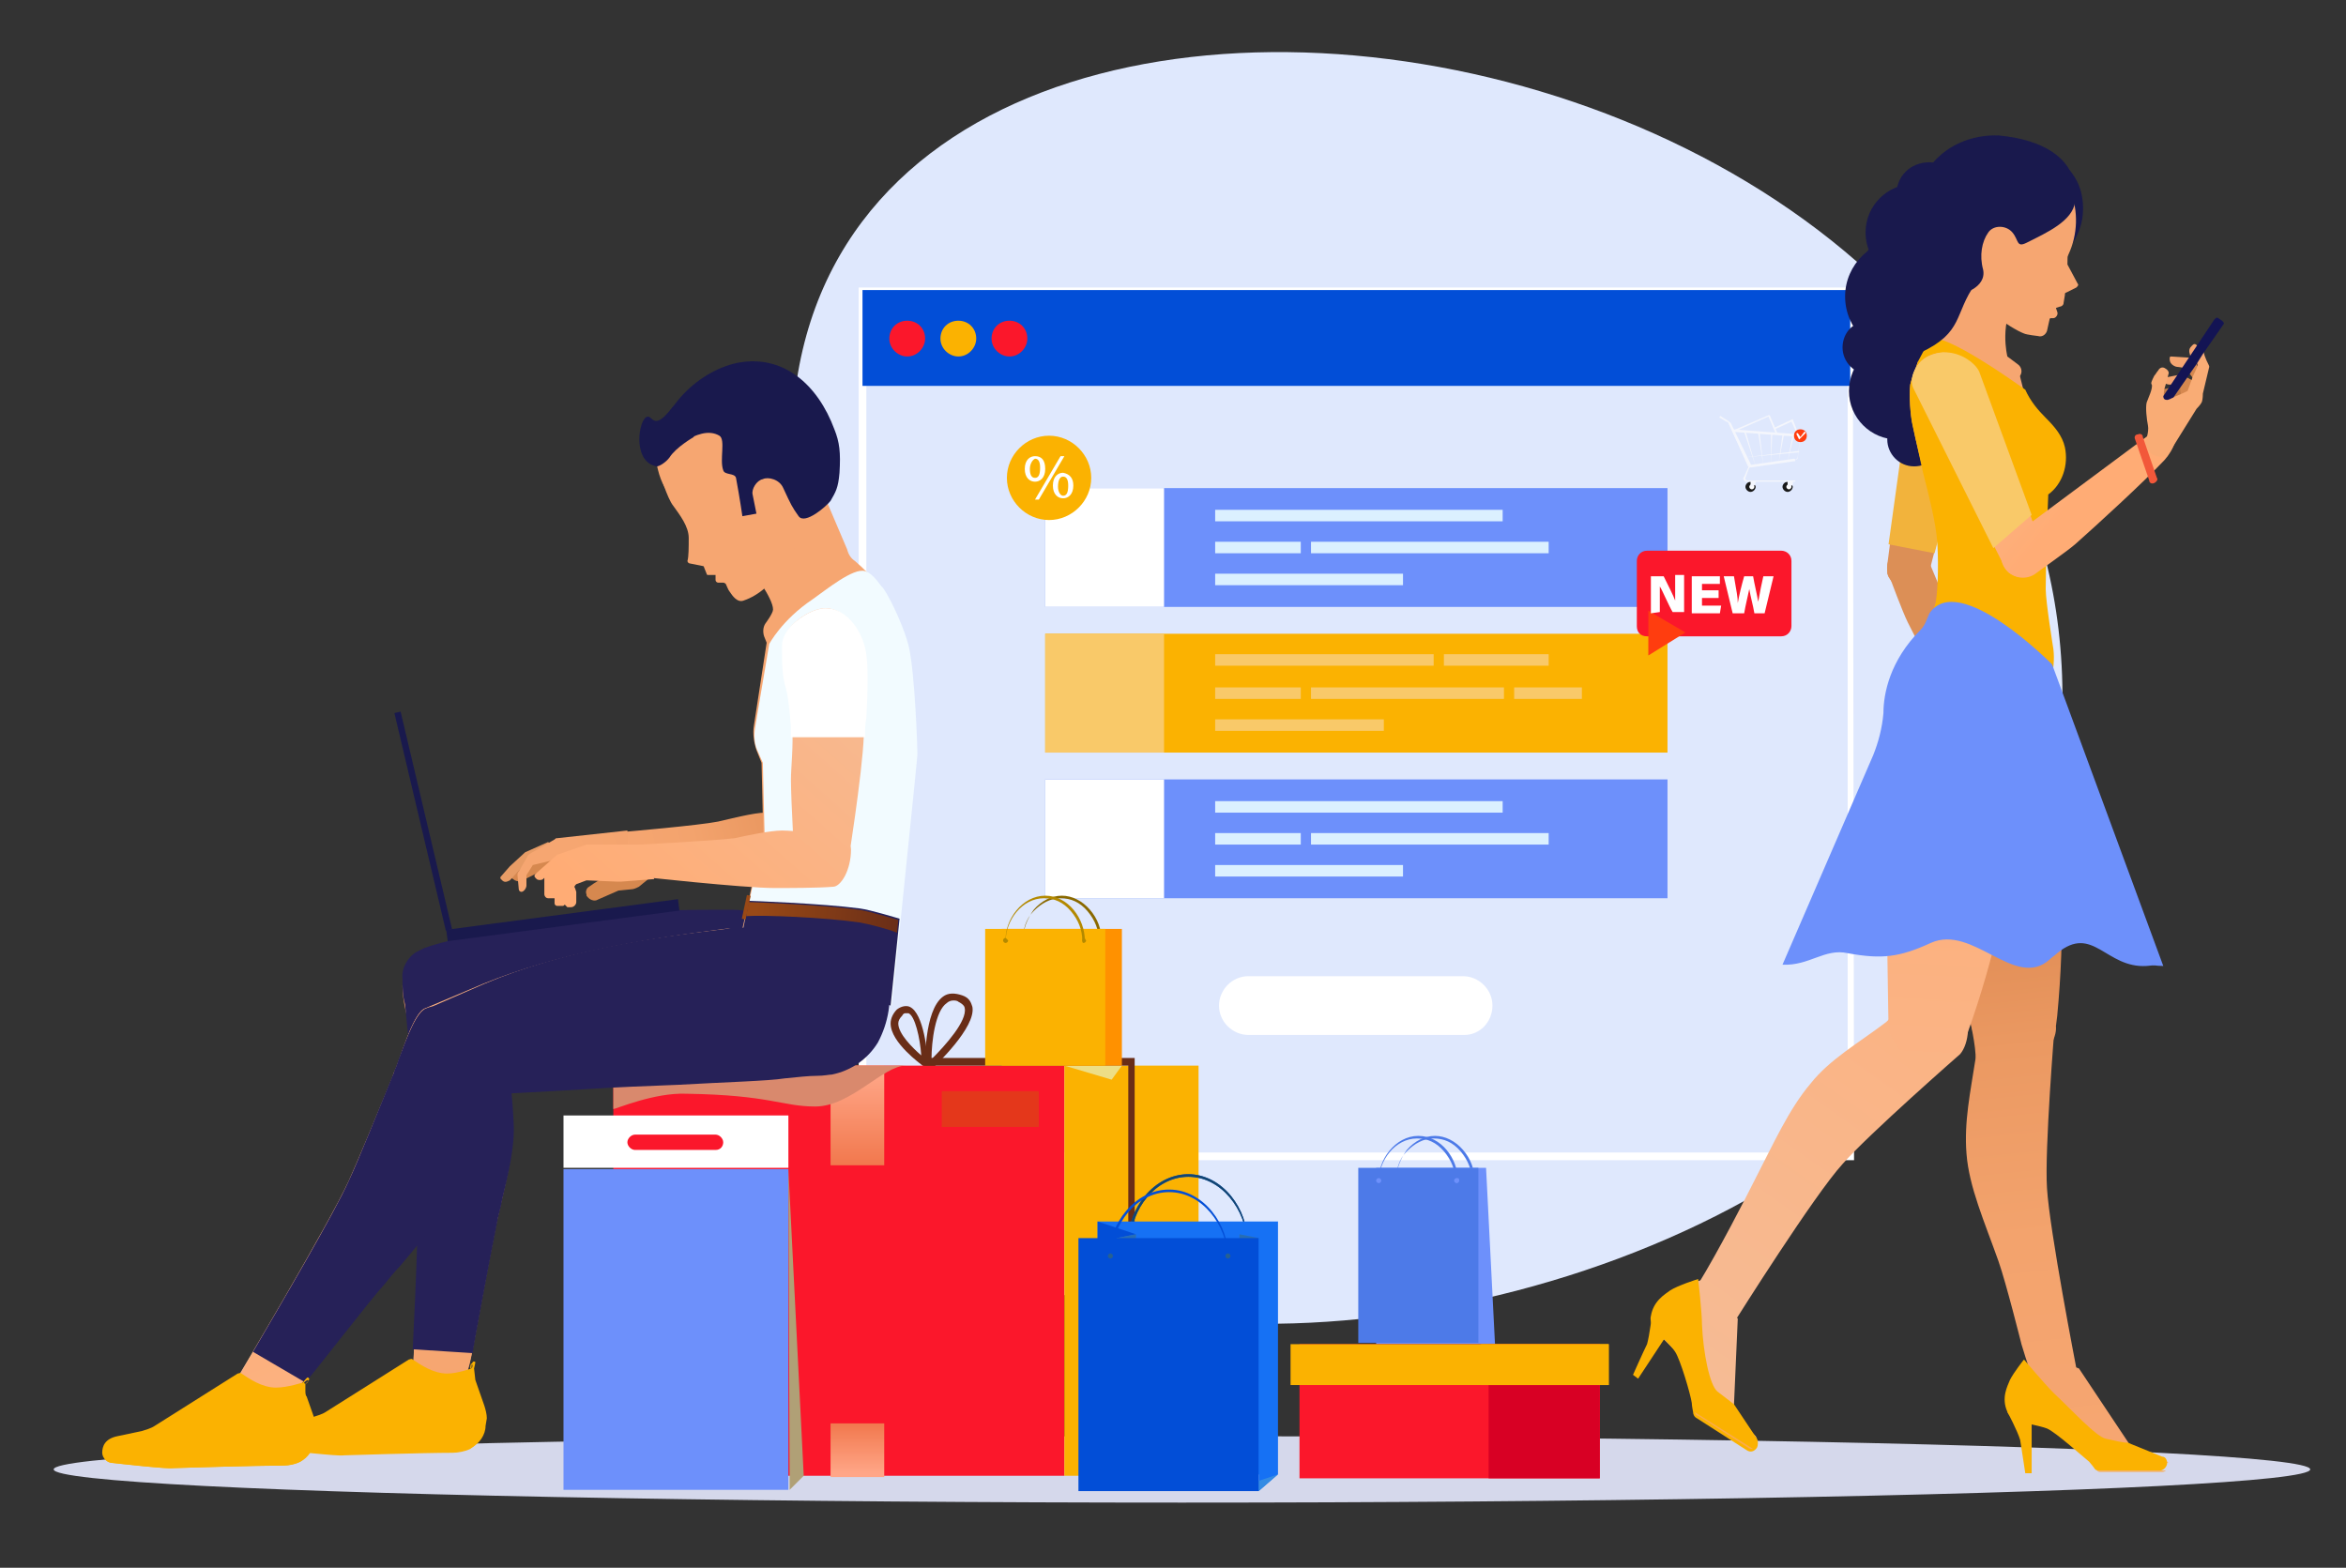 <?xml version="1.0" encoding="utf-8"?>
<!-- Generator: Adobe Illustrator 26.0.1, SVG Export Plug-In . SVG Version: 6.00 Build 0)  -->
<svg version="1.1" id="Layer_1" xmlns="http://www.w3.org/2000/svg" xmlns:xlink="http://www.w3.org/1999/xlink" x="0px" y="0px"
	 viewBox="0 0 183.6 122.7" style="enable-background:new 0 0 183.6 122.7;" xml:space="preserve">
<rect x="0" y="0" width="183.6" height="122.7" fill="#333333" stroke="none"/>
<style type="text/css">
	.st0{fill:#DFE8FD;}
	.st1{fill:#FFFFFF;}
	.st2{fill:#D5D8EB;}
	.st3{fill:#024ED7;}
	.st4{fill:#692D17;}
	.st5{fill:#FB172B;}
	.st6{fill:#FBB201;}
	.st7{fill:url(#SVGID_1_);}
	.st8{fill:#D9896D;}
	.st9{fill:url(#SVGID_00000115491438762605038060000012150334257153194649_);}
	.st10{fill:url(#SVGID_00000013168137406335948500000000703385809930410916_);}
	.st11{fill:#D6884F;}
	.st12{fill:#E79C66;}
	.st13{fill:url(#SVGID_00000127736720640723138030000005748176403371293593_);}
	.st14{fill:url(#SVGID_00000052084585015570230440000003826270152491869335_);}
	.st15{fill:url(#SVGID_00000178904354123817465450000011567103845714055589_);}
	.st16{fill:url(#SVGID_00000077285473001707642200000008228697511827452298_);}
	.st17{fill:#262158;}
	.st18{fill:url(#SVGID_00000178179345345394636500000005020031106239140524_);}
	.st19{fill:url(#SVGID_00000005242957418766644380000000064111809847396739_);}
	.st20{fill:url(#SVGID_00000121239688105487716800000004452883748405030810_);}
	.st21{fill:url(#SVGID_00000041296624219337908790000010971605841871762825_);}
	.st22{fill:#F6A671;}
	.st23{fill:#F2FBFF;}
	.st24{fill:url(#SVGID_00000168832077938895083260000014919293817283762598_);}
	.st25{fill:url(#SVGID_00000088845889743952049610000003892125987372908160_);}
	.st26{fill:url(#SVGID_00000147925052616021502010000017379719035333512847_);}
	.st27{fill:url(#SVGID_00000116929728434868493800000004891595893347621531_);}
	.st28{fill:#19194D;}
	.st29{fill:url(#SVGID_00000175310848774220274110000000165127179302315927_);}
	.st30{fill:#994916;}
	.st31{fill:#6D90FB;}
	.st32{fill:#B0A076;}
	.st33{fill:#134670;}
	.st34{fill:#4A1926;}
	.st35{fill:#1671F4;}
	.st36{fill:#286DB3;}
	.st37{fill:#348BE3;}
	.st38{fill:#FF5C88;}
	.st39{fill:#266091;}
	.st40{fill:#4D7AE8;}
	.st41{fill:#EDDE85;}
	.st42{fill:#D80024;}
	.st43{fill:#E4371B;}
	.st44{fill:#DC8F56;}
	.st45{fill:#F2B33C;}
	.st46{fill:url(#SVGID_00000137847216787227598470000001515230600704265353_);}
	.st47{fill:url(#SVGID_00000006697502043865710200000003242804885320350392_);}
	.st48{fill:url(#SVGID_00000124150880498137669950000008590326523391259270_);}
	.st49{fill:url(#SVGID_00000125573453062687604270000004196092703734215579_);}
	.st50{fill:url(#SVGID_00000006706937967938455950000007497058728791821725_);}
	.st51{fill:url(#SVGID_00000093144083053794657930000000473761426348948133_);}
	.st52{fill:url(#SVGID_00000076593832427349469990000002722218895852191623_);}
	.st53{fill:url(#SVGID_00000108273824737911703030000006547866566018684055_);}
	.st54{fill:#FAAB4E;}
	.st55{fill:#F9C969;}
	.st56{fill:#C27B47;}
	.st57{fill:#F9AC75;}
	.st58{fill:#131454;}
	.st59{fill:#F2583A;}
	.st60{fill:#DBF0FF;}
	.st61{fill:#FF3D0F;}
	.st62{fill:#1A1A1A;}
	.st63{fill:#F4F6FC;}
	.st64{fill:#8A6900;}
	.st65{fill:#FF9100;}
	.st66{fill:#B38900;}
</style>
<path class="st0" d="M160.1,65.9c-6,26.7-43.2,40.6-69,37.2c-33.2-4.5-21.8-33.3-27.6-56.6C46.6-20.9,175.7-3.2,160.1,65.9z"/>
<g>
	<path class="st1" d="M145.1,90.8H67.2V22.5H145L145.1,90.8L145.1,90.8z M67.8,90.2h76.8V23H67.8V90.2z"/>
</g>
<ellipse class="st2" cx="92.5" cy="115" rx="88.3" ry="2.6"/>
<rect x="67.5" y="22.7" class="st3" width="77.3" height="7.5"/>
<g>
	<path class="st4" d="M72.7,83.7l-0.5-0.3c-0.1-0.1-2.5-1.8-2.5-3.3c0-0.4,0.2-0.8,0.5-1.1c0.4-0.3,0.8-0.3,1-0.2
		c1.1,0.5,1.4,3.7,1.4,4.4L72.7,83.7z M70.9,79.3c-0.1,0-0.2,0-0.3,0.2c-0.2,0.2-0.3,0.4-0.3,0.6c0,0.8,1.1,1.9,1.8,2.5
		c-0.1-1.4-0.5-3.1-1-3.3C71,79.3,71,79.3,70.9,79.3z"/>
</g>
<g>
	<path class="st4" d="M72.4,84.1v-0.6c0-0.2-0.1-4.4,1.4-5.5c0.4-0.3,0.9-0.3,1.5-0.1c0.6,0.2,0.7,0.6,0.8,0.9
		c0.3,1.6-2.9,4.6-3.2,4.9L72.4,84.1z M74.6,78.3c-0.2,0-0.4,0.1-0.5,0.2c-0.9,0.6-1.2,3-1.2,4.4c1.1-1.1,2.8-3,2.6-4
		c0-0.1-0.1-0.3-0.5-0.5C74.9,78.3,74.7,78.3,74.6,78.3z"/>
</g>
<rect x="48" y="83.4" class="st5" width="35.3" height="32.1"/>
<rect x="83.3" y="83.4" class="st6" width="10.5" height="32.1"/>
<linearGradient id="SVGID_1_" gradientUnits="userSpaceOnUse" x1="67.145" y1="513.054" x2="67.145" y2="520.882" gradientTransform="matrix(1 0 0 1 0 -429.386)">
	<stop  offset="3.320000e-02" style="stop-color:#FFA687"/>
	<stop  offset="1" style="stop-color:#F1764B"/>
</linearGradient>
<rect x="65" y="83.4" class="st7" width="4.2" height="7.8"/>
<g>
	<path class="st8" d="M48,86.8c0.2,0,3.2-1.3,5.7-1.2c6.6,0.1,7.5,1,10.1,1c2.8,0,5.3-3.2,7.1-3.2s-22.9,0-22.9,0L48,86.8L48,86.8z"
		/>
</g>
<linearGradient id="SVGID_00000001646601714406658120000009741811348847924894_" gradientUnits="userSpaceOnUse" x1="1367.532" y1="-1241.33" x2="1367.532" y2="-1237.13" gradientTransform="matrix(-1 0 0 -1 1434.677 -1125.881)">
	<stop  offset="3.320000e-02" style="stop-color:#FFA687"/>
	<stop  offset="1" style="stop-color:#F1764B"/>
</linearGradient>
<polygon style="fill:url(#SVGID_00000001646601714406658120000009741811348847924894_);" points="69.2,111.4 65,111.4 65,115.6 
	69.2,115.6 "/>
<g>
	<path class="st4" d="M88.6,115.8c-0.1,0-0.3-0.1-0.3-0.3V83.4H72.4c-0.1,0-0.3-0.1-0.3-0.3c0-0.1,0.1-0.3,0.3-0.3h16.4v32.7
		C88.8,115.7,88.7,115.8,88.6,115.8z"/>
</g>
<g>
	<g>
		
			<linearGradient id="SVGID_00000135665783305258014840000008040452563000344986_" gradientUnits="userSpaceOnUse" x1="2169.855" y1="-1040.095" x2="2155.577" y2="-1057.734" gradientTransform="matrix(0.413 -0.911 0.911 0.413 121.957 2468.233)">
			<stop  offset="5.100000e-03" style="stop-color:#C26B2F"/>
			<stop  offset="5.700000e-02" style="stop-color:#C87136"/>
			<stop  offset="0.277" style="stop-color:#DC8850"/>
			<stop  offset="0.503" style="stop-color:#EB9962"/>
			<stop  offset="0.739" style="stop-color:#F3A36D"/>
			<stop  offset="1" style="stop-color:#F6A671"/>
		</linearGradient>
		<path style="fill:url(#SVGID_00000135665783305258014840000008040452563000344986_);" d="M64.2,67.8c-1.1,0.1-3.6,0.2-4.6,0.3
			C57.2,68.2,49,67.6,49,67.6c-0.5,0-0.9-0.7-1-1.2c0-0.5,0.4-1.3,0.9-1.3c0,0,5.8-0.5,7.3-0.8c0.9-0.2,2.8-0.7,3.7-0.7
			c0.9,0,3.7,0.1,3.7,0.1c0.7-0.1,1.7,0.5,1.7,1.2C65.5,66.4,64.7,67.8,64.2,67.8z"/>
	</g>
	<g>
		<g>
			<path class="st11" d="M44.4,67.1l-1.7,0.7l-0.3,0.3l-0.1,0.1l-1.4,0.7c-0.2,0.1-0.4,0.1-0.6,0L40,68.7l1.7-1.6l2.5-0.4L44.4,67.1
				z"/>
		</g>
		<path class="st12" d="M42.9,65.9l-1.8,0.8l-1.2,1.1l-0.7,0.8c-0.1,0.1,0,0.2,0,0.2l0.1,0.1c0.2,0.2,0.4,0.1,0.6,0l1.6-1.7l1.6-1.1
			L42.9,65.9z"/>
		
			<linearGradient id="SVGID_00000072962105793069395410000012942774122874787734_" gradientUnits="userSpaceOnUse" x1="17.582" y1="267.945" x2="-9.077" y2="274.879" gradientTransform="matrix(0.988 -0.156 0.156 0.988 10.968 -205.716)">
			<stop  offset="5.100000e-03" style="stop-color:#C26B2F"/>
			<stop  offset="5.700000e-02" style="stop-color:#C87136"/>
			<stop  offset="0.277" style="stop-color:#DC8850"/>
			<stop  offset="0.503" style="stop-color:#EB9962"/>
			<stop  offset="0.739" style="stop-color:#F3A36D"/>
			<stop  offset="1" style="stop-color:#F6A671"/>
		</linearGradient>
		<path style="fill:url(#SVGID_00000072962105793069395410000012942774122874787734_);" d="M49.1,65l-5.5,0.6c-0.1,0-0.1,0-0.2,0.1
			l-1.9,1.1c-0.1,0.1-0.2,0.1-0.2,0.2l-0.7,1.2c-0.1,0.1-0.1,0.2-0.1,0.3l0.1,1.1c0,0.1,0.1,0.2,0.2,0.2l0,0c0.2,0,0.4-0.3,0.4-0.5
			v-0.8l0.5-0.8l2.1-0.5l0.4,0.2c0.2,0.1,0.4,0.1,0.6,0l0.4-0.1l-0.3,0.2c-0.1,0.1-0.2,0.1-0.3,0.1L44,67.7c-0.1,0-0.2,0.1-0.3,0.2
			s-0.1,0.3-0.1,0.5c0.1,0.3,0.3,0.5,0.5,0.5s0.8-0.2,1-0.3c0.1,0,0.1,0,0.2,0l0.6,0.1c0.2,0,0.4,0,0.5-0.1l1.2-0.7
			c0.1-0.1,0.2-0.1,0.3-0.1l1.3-0.3L49.1,65z"/>
	</g>
	<g>
		
			<linearGradient id="SVGID_00000011715363502187458840000015618415572931295364_" gradientUnits="userSpaceOnUse" x1="58.068" y1="496.973" x2="29.617" y2="534.654" gradientTransform="matrix(1 0 0 1 0 -429.386)">
			<stop  offset="5.100000e-03" style="stop-color:#C26B2F"/>
			<stop  offset="5.700000e-02" style="stop-color:#C87136"/>
			<stop  offset="0.277" style="stop-color:#DC8850"/>
			<stop  offset="0.503" style="stop-color:#EB9962"/>
			<stop  offset="0.739" style="stop-color:#F3A36D"/>
			<stop  offset="1" style="stop-color:#F6A671"/>
		</linearGradient>
		<path style="fill:url(#SVGID_00000011715363502187458840000015618415572931295364_);" d="M60.3,83.3c-2.1,0-11.3-0.8-14.8-1
			c-3.8-0.2-9.3-0.7-9.3-0.7c-1.2-0.2-3.9-0.2-4.2-1.4c-0.3-1.4-1.4-4.7,1.1-5.8c1.3-0.5,4.7-1.2,4.7-1.2c6.2-1.7,12.9-1.8,19.3-1.8
			c2.2,0,4.8,1.1,6.5,1.2c3.1,0.2,5.2,0.9,5.5,4s-1.4,6.5-5.2,6.9C63.6,83.5,62.2,83.3,60.3,83.3z"/>
	</g>
	<g>
		
			<linearGradient id="SVGID_00000082340269529935314140000001157462639689541034_" gradientUnits="userSpaceOnUse" x1="54.496" y1="494.276" x2="26.045" y2="531.957" gradientTransform="matrix(1 0 0 1 0 -429.386)">
			<stop  offset="5.100000e-03" style="stop-color:#C26B2F"/>
			<stop  offset="5.700000e-02" style="stop-color:#C87136"/>
			<stop  offset="0.277" style="stop-color:#DC8850"/>
			<stop  offset="0.503" style="stop-color:#EB9962"/>
			<stop  offset="0.739" style="stop-color:#F3A36D"/>
			<stop  offset="1" style="stop-color:#F6A671"/>
		</linearGradient>
		<path style="fill:url(#SVGID_00000082340269529935314140000001157462639689541034_);" d="M34.1,108c-0.5-0.4-1.8,0.5-1.8-0.1
			c0,0,0.7-14.1,0.5-17.7c-0.2-3.4-1.2-13.4-1.2-13.4c-0.1-1.2,0.8-2.3,2.1-2.4c1.2-0.1,3.9-0.8,3.9,0.4c0,0,0.7,2.6,0.9,3.4
			c0.9,3.5,1.5,6.6,1.6,10c0.1,2.3-0.7,5-1.3,7.8c-0.4,1.9-1.9,10.1-1.9,10.1c-0.3,1.5-0.8,3.1-2,3.1
			C34.4,109.3,34.5,108.3,34.1,108z"/>
	</g>
	
		<linearGradient id="SVGID_00000049210646237497933200000011858552777094061445_" gradientUnits="userSpaceOnUse" x1="76.366" y1="472.803" x2="29.858" y2="534.399" gradientTransform="matrix(1 0 0 1 0 -429.386)">
		<stop  offset="5.100000e-03" style="stop-color:#C26B2F"/>
		<stop  offset="5.700000e-02" style="stop-color:#C87136"/>
		<stop  offset="0.277" style="stop-color:#DC8850"/>
		<stop  offset="0.503" style="stop-color:#EB9962"/>
		<stop  offset="0.739" style="stop-color:#F3A36D"/>
		<stop  offset="1" style="stop-color:#F6A671"/>
	</linearGradient>
	<path style="fill:url(#SVGID_00000049210646237497933200000011858552777094061445_);" d="M69.3,76.5c-0.3-3.1-2.4-3.8-5.5-4
		c-1.7-0.1-4.3-1.2-6.5-1.2c-6.4,0-13.1,0.2-19.3,1.8c0,0-3.5,0.7-4.7,1.2c-0.2,0.1-0.4,0.2-0.6,0.3c-0.7,0.4-1.1,1.2-1.1,2
		c0,0,0,0.1,0,0.2c0,0.7,0.1,1.3,0.2,1.9c0.3,3.1,0.9,8.9,1,11.3c0.2,3.6-0.5,17.7-0.5,17.7c0,0.7,1.3-0.2,1.8,0.1
		c0.4,0.3,0.3,1.3,0.8,1.3c1.2-0.1,1.7-1.6,2-3.1c0,0,1.5-8.2,1.9-10.1c0.6-2.8,1.4-5.5,1.3-7.8c-0.1-2.2-0.4-4.3-0.8-6.4
		c1.9,0.1,4.2,0.3,6.1,0.4c3.5,0.2,12.6,1,14.8,1c1.9,0,3.3,0.2,3.8,0.1C67.9,83.1,69.6,79.6,69.3,76.5z"/>
	<path class="st17" d="M69.4,76.5c-0.3-3.1-2.4-3.9-5.6-4.1c-0.7,0-1.6-0.3-2.6-0.5c-1.3-0.3-2.7-0.7-3.9-0.7c-0.3,0-0.6,0-0.8,0
		C50.4,71.2,44,71.4,38,73c-0.1,0-3.5,0.7-4.8,1.2c-0.2,0.1-0.4,0.2-0.6,0.3c-0.7,0.4-1.2,1.3-1.1,2.1v0.1c0,0.6,0,1.2,0.2,1.9
		c0.3,3.2,0.9,8.9,1,11.3c0.2,2.8-0.2,11.7-0.4,15.7l4.7,0.3c0,0,0,0,0-0.1s1.5-8.2,1.9-10.1c0.1-0.6,0.3-1.2,0.4-1.8
		c0.5-2.1,1-4.2,0.9-6c-0.1-2.1-0.3-4.1-0.8-6.3c1.7,0.1,4.1,0.3,6,0.4c1.5,0.1,3.9,0.3,6.4,0.5c3.5,0.3,7.1,0.6,8.3,0.6
		c1,0,1.9,0.1,2.6,0.1c0.4,0,0.8,0,1,0c0.1,0,0.2,0,0.2,0c1.6-0.1,2.9-0.8,3.9-2C69,80.2,69.5,78.4,69.4,76.5z"/>
	<g>
		
			<linearGradient id="SVGID_00000021826944175590628710000016691240232312856450_" gradientUnits="userSpaceOnUse" x1="2737.425" y1="1274.714" x2="2758.971" y2="1335.091" gradientTransform="matrix(-0.911 -0.412 -0.412 0.911 3078.752 27.25)">
			<stop  offset="0" style="stop-color:#FFAC75"/>
			<stop  offset="1" style="stop-color:#F6BB94"/>
		</linearGradient>
		<path style="fill:url(#SVGID_00000021826944175590628710000016691240232312856450_);" d="M20.1,108.8c-0.3-0.6-1.8-0.3-1.5-1
			c0,0,7.2-12.1,8.7-15.4c1.4-3.1,5.2-12.5,5.2-12.5c0.5-1.1,1.8-1.6,2.9-1.1c1.1,0.5,3.8,1.1,3.3,2.2c0,0-0.6,2.6-0.8,3.4
			c-0.8,3.5-1.8,6.6-3.2,9.6c-1,2.1-2.9,4.1-4.8,6.3c-1.2,1.5-6.4,8.1-6.4,8.1c-1,1.2-2.1,2.3-3.2,1.8
			C19.8,110.1,20.4,109.2,20.1,108.8z"/>
	</g>
	
		<linearGradient id="SVGID_00000095326228513121616180000005829497696928884124_" gradientUnits="userSpaceOnUse" x1="61.462" y1="499.535" x2="33.011" y2="537.216" gradientTransform="matrix(1 0 0 1 0 -429.386)">
		<stop  offset="5.100000e-03" style="stop-color:#C26B2F"/>
		<stop  offset="5.700000e-02" style="stop-color:#C87136"/>
		<stop  offset="0.277" style="stop-color:#DC8850"/>
		<stop  offset="0.503" style="stop-color:#EB9962"/>
		<stop  offset="0.739" style="stop-color:#F3A36D"/>
		<stop  offset="1" style="stop-color:#F6A671"/>
	</linearGradient>
	<path style="fill:url(#SVGID_00000095326228513121616180000005829497696928884124_);" d="M32.3,106.6l-6.7,4.6
		c-0.3,0.2-0.6,0.3-1,0.4l-1.4,0.2l0,0h-1c-0.4,0-0.7,0.3-0.7,0.8l0,0c0,0.4,0.3,0.7,0.8,0.7h2l1.7,0.4c0.3,0.1,0.6,0.1,0.9,0
		l3.9-0.6c0.7-0.1,1.4-0.1,2,0l2.4,0.5c0.5,0.1,1,0,1.4-0.2l0,0c0.6-0.3,1-0.9,1.2-1.6l0.1-0.6c0.1-0.4,0-0.7-0.1-1.1l-1-2.7
		L32.3,106.6z"/>
	<g>
		<g>
			<g>
				<path class="st6" d="M37.9,110l-0.7-2l-0.1-0.9c0,0,0.1-0.4,0.1-0.5c0,0-0.1-0.1-0.2,0c-0.1,0.1-0.1,0.4-0.1,0.5l0,0
					c0,0-1.1,0.4-1.9,0.4c-1.1,0-2.1-0.7-2.7-1.1c-0.1-0.1-0.2,0-0.3,0l-6.5,4.1c-0.3,0.2-0.7,0.3-1,0.4l-1.9,0.4
					c-1,0.2-1.2,0.8-1.2,1.3c0,0.4,0.4,0.8,0.8,0.8c0,0,4.4,0.5,4.7,0.4c0,0,6.6-0.2,8.7-0.2c0.5,0,0.9-0.1,1.3-0.3
					c0.6-0.3,1.1-1,1.1-1.7l0.1-0.6C38.1,110.7,38,110.3,37.9,110z M36.9,106.7C36.9,106.7,37,106.7,36.9,106.7
					c0.1,0.1,0.1,0.3,0,0.4h-0.1C36.8,107,36.8,106.8,36.9,106.7z"/>
			</g>
			<path class="st6" d="M21.4,112.8c0,0,4.6,0.5,4.9,0.4c0,0,6.6-0.2,8.9-0.2c0.5,0,1.1-0.1,1.5-0.3c0.7-0.3,1.1-1,1.2-1.7l0.1-0.5
				c0,0.2,0,0.4,0,0.6l-0.1,0.6c-0.1,0.7-0.5,1.3-1.1,1.7c-0.4,0.2-1,0.3-1.4,0.3c-2.2,0-8.5,0.2-8.5,0.2c-0.3,0.1-4.7-0.4-4.7-0.4
				C21.7,113.5,21.3,113.2,21.4,112.8C21.3,112.8,21.3,112.8,21.4,112.8z"/>
		</g>
	</g>
	
		<linearGradient id="SVGID_00000155121577782531134550000001277934943689303475_" gradientUnits="userSpaceOnUse" x1="3074.066" y1="686.973" x2="3096.703" y2="750.407" gradientTransform="matrix(-0.971 -0.239 -0.239 0.971 3204.123 122.419)">
		<stop  offset="0" style="stop-color:#FFAC75"/>
		<stop  offset="1" style="stop-color:#F6BB94"/>
	</linearGradient>
	<path style="fill:url(#SVGID_00000155121577782531134550000001277934943689303475_);" d="M19,107.6l-6.7,4.6
		c-0.3,0.2-0.6,0.3-1,0.4l-1.4,0.2l0,0h-1c-0.4,0-0.7,0.3-0.7,0.8l0,0c0,0.4,0.3,0.7,0.8,0.7h2l1.7,0.4c0.3,0.1,0.6,0.1,0.9,0
		l3.9-0.6c0.7-0.1,1.4-0.1,2,0l2.4,0.5c0.5,0.1,1,0,1.4-0.2l0,0c0.6-0.3,1-0.9,1.2-1.6l0.1-0.6c0.1-0.4,0-0.7-0.1-1.1l-1-2.7
		L19,107.6z"/>
	<path class="st11" d="M47.2,68.7c0,0-0.7,0.4-1.1,0.7c-0.2,0.1-0.3,0.4-0.2,0.6v0.1c0.2,0.3,0.6,0.5,0.9,0.3l1.6-0.7l1-0.1
		c0.2,0,0.4-0.1,0.6-0.2l1.1-0.9l-1.4-0.7L47.2,68.7z"/>
	
		<linearGradient id="SVGID_00000050664876851635534730000006218666623218939521_" gradientUnits="userSpaceOnUse" x1="64.787" y1="477.464" x2="45.468" y2="499.265" gradientTransform="matrix(1 0 0 1 0 -429.386)">
		<stop  offset="0" style="stop-color:#F6BB94"/>
		<stop  offset="1" style="stop-color:#FFAC75"/>
	</linearGradient>
	<path style="fill:url(#SVGID_00000050664876851635534730000006218666623218939521_);" d="M50.3,66.1h-4.4l-2.3,0.8l-1.7,1.5
		c-0.1,0.1-0.1,0.2,0,0.3l0.1,0.1c0.1,0.1,0.4,0.1,0.5,0l0.1-0.1V70c0,0.1,0.1,0.3,0.3,0.3h0.5v0.4c0,0.1,0.1,0.2,0.2,0.2H44
		c0.1,0,0.1,0,0.2-0.1l0,0l0.2,0.2h0.1h0.2c0.2,0,0.4-0.2,0.4-0.4V70c0-0.1,0-0.1,0-0.2L45,69.5c-0.1-0.1,0-0.2,0.1-0.3l0.8-0.3
		l2.4,0.1c0.1,0,0.2,0,0.3,0l2.6-0.2L50.3,66.1z"/>
	<path class="st22" d="M69.5,78.6L71.2,62c0,0,0.3-2.9,0.3-3.1s-0.2-6.5-0.7-8.5c-0.3-1.2-1.3-3.5-2-4.5c-0.3-0.5-1.3-1.5-1.9-2
		c-0.3-0.2-0.5-0.5-0.6-0.9L64,37.6l-5.2,7c0,0,1.7,2.2,1.7,3.1c0,0.3-0.6,1.1-0.6,1.1c-0.2,0.3-0.2,0.7-0.1,1l0.2,0.5l-1,6.5
		c-0.1,0.6,0,1.3,0.2,1.9l0.4,1l0.2,8.5L59,68.6l-1.3,5.9L69.5,78.6z"/>
	<path class="st23" d="M57.8,74.4l1.3-6l0.8-0.4l-0.2-8.3l-0.4-0.9c-0.3-0.6-0.3-1.3-0.2-1.9l1.1-6.5c0,0,1-1.9,3.4-3.5
		c1-0.7,3.2-2.5,4.1-2.2c0.7,0.2,1.3,1.3,1.4,1.3c0.7,1,1.7,3.3,2,4.5c0.5,2,0.7,8.1,0.7,8.5c0,0.2-0.3,3-0.3,3.1l-1.7,16.6
		L57.8,74.4z"/>
	<g>
		
			<linearGradient id="SVGID_00000064343972596457333200000011117359773693082035_" gradientUnits="userSpaceOnUse" x1="1350.82" y1="2710.438" x2="1372.811" y2="2772.063" gradientTransform="matrix(0.517 -0.856 -0.856 -0.517 1678.452 2646.742)">
			<stop  offset="0" style="stop-color:#FFAC75"/>
			<stop  offset="1" style="stop-color:#F6BB94"/>
		</linearGradient>
		<path style="fill:url(#SVGID_00000064343972596457333200000011117359773693082035_);" d="M61.3,84.3c-2.1,0.3-11.3,0.6-14.8,0.8
			c-3.8,0.3-9.3,0.5-9.3,0.5c-1.3,0-7-0.4-6.4-1.6c0.5-1,1.5-4.8,2.5-5.1l4.5-1.9c5.9-2.4,12.6-3.5,18.9-4.3
			c2.2-0.3,4.9,0.5,6.6,0.4c3.1-0.2,5.3,0.3,5.9,3.3s-0.6,6.7-4.3,7.5C64.6,84,63.2,84,61.3,84.3z"/>
	</g>
	
		<linearGradient id="SVGID_00000159472048109703555110000001878245715674816943_" gradientUnits="userSpaceOnUse" x1="39.264" y1="507.986" x2="62.344" y2="572.662" gradientTransform="matrix(1 0 0 1 0 -429.386)">
		<stop  offset="0" style="stop-color:#FFAC75"/>
		<stop  offset="1" style="stop-color:#F6BB94"/>
	</linearGradient>
	<path style="fill:url(#SVGID_00000159472048109703555110000001878245715674816943_);" d="M69.4,76.4c-0.7-3-2.9-3.4-5.9-3.3
		c-1.7,0.1-4.5-0.6-6.6-0.4c-6.4,0.8-13,1.8-18.9,4.3l-4,1.7c-0.2,0.1-0.4,0.1-0.6,0.2l0,0c-1,0.2-1.9,3.4-2.4,4.7
		c0,0.1-0.1,0.2-0.1,0.3l0,0l0,0c-1.2,2.9-2.7,6.7-3.5,8.4c-1.5,3.3-8.7,15.4-8.7,15.4c-0.3,0.6,1.3,0.4,1.5,1
		c0.2,0.5-0.4,1.3,0.1,1.5c1.1,0.5,2.2-0.7,3.2-1.8c0,0,5.2-6.6,6.4-8.1c1.8-2.2,3.8-4.2,4.8-6.3c1.3-2.8,2.2-5.5,3-8.5
		c1.3-0.1,5.7-0.3,8.9-0.5c3.5-0.2,12.7-0.6,14.8-0.8c1.9-0.2,3.3-0.2,3.8-0.4C68.8,83.1,70,79.4,69.4,76.4z"/>
	<g>
		
			<linearGradient id="SVGID_00000128453978385609481230000001639827444243839625_" gradientUnits="userSpaceOnUse" x1="70.58" y1="482.597" x2="51.261" y2="504.399" gradientTransform="matrix(1 0 0 1 0 -429.386)">
			<stop  offset="0" style="stop-color:#F6BB94"/>
			<stop  offset="1" style="stop-color:#FFAC75"/>
		</linearGradient>
		<path style="fill:url(#SVGID_00000128453978385609481230000001639827444243839625_);" d="M65.2,69.4c-1.1,0.1-3.6,0.1-4.6,0.1
			c-2.4,0-10.6-0.9-10.6-0.9c-0.5,0-0.9-0.7-0.9-1.2s0.5-1.3,1-1.3c0,0,5.8-0.3,7.4-0.5c0.9-0.2,2.8-0.6,3.7-0.6
			c0.9,0,3.7,0.3,3.7,0.3c0.7,0,1.7,0.5,1.7,1.2C66.6,68.1,65.8,69.4,65.2,69.4z"/>
	</g>
	<g>
		
			<linearGradient id="SVGID_00000143583187597697960630000013094884415002576049_" gradientUnits="userSpaceOnUse" x1="69.705" y1="481.821" x2="50.386" y2="503.623" gradientTransform="matrix(1 0 0 1 0 -429.386)">
			<stop  offset="0" style="stop-color:#F6BB94"/>
			<stop  offset="1" style="stop-color:#FFAC75"/>
		</linearGradient>
		<path style="fill:url(#SVGID_00000143583187597697960630000013094884415002576049_);" d="M67.6,57.6C67.5,60.5,66.3,68,66.3,68
			c-0.4,1.6-1.5,1-2.3,0.9c-0.8,0-1.8-0.4-1.8-1.2c0,0-0.3-5-0.3-6.7c0-0.9,0.2-2.6,0.1-4.2c0-1.3-0.2-2.5-0.5-3.4
			c-0.3-1-0.2-2.2-0.2-3c0-1.4,2.1-2.8,3.3-2.8c1.6,0,2.7,1.9,3,3.1C68,52,67.7,55.9,67.6,57.6z"/>
		<path class="st1" d="M61.4,53.5c0.3,0.9,0.4,2.2,0.5,3.4c0,0.3,0,0.6,0,0.8h5.8v-0.1c0-0.4,0-0.9,0.1-1.4c0.1-1.9,0.2-4.4-0.1-5.5
			c-0.3-1.3-1.4-3.1-3.1-3.1c-0.8,0-1.9,0.6-2.6,1.3c-0.4,0.4-0.8,1-0.8,1.6c0,0.2,0,0.3,0,0.5C61.2,51.7,61.2,52.6,61.4,53.5z"/>
	</g>
	<path class="st22" d="M65,33.8c0.4,1,0.7,2,0.5,3.2c-0.2,1-0.4,2-1.2,3.2c-0.1,0.1-0.1,0.2-0.2,0.3c-0.1,0.2-1.9,0.9-3.5,1.3
		c-3.7,0.8-8.2-1.3-9.1-5c-0.1-0.3-0.1-0.7-0.1-1c-0.1-3.3,2.9-6.5,6.3-7.3C61.4,27.8,63.7,30.3,65,33.8z"/>
	<path class="st22" d="M51.6,36.9c0,0,0.6,2.1,1.1,2.7c0.5,0.7,1.2,1.6,1.2,2.5c0,0.7,0,1.5-0.1,1.8c0,0.1,0.1,0.2,0.2,0.2l1,0.2
		c0.1,0,0.1,0.1,0.1,0.1l0.2,0.5c0,0.1,0.1,0.1,0.1,0.1H56v0.4c0,0.1,0.1,0.2,0.2,0.2h0.4c0.1,0,0.2,0.1,0.2,0.1
		c0.1,0.2,0.2,0.5,0.3,0.6c0.2,0.3,0.6,0.9,1.1,0.7c1.2-0.4,2.3-1.4,3-2.6s3.2-4.8,3.7-5.4c0.1-0.1,0.7-3.2,0.7-3.2L51.6,36.9z"/>
	<path class="st28" d="M65.3,33.6c0.4,1,0.5,1.8,0.4,3.4c-0.1,1.2-0.3,1.5-0.7,2.2c-0.3,0.4-2,1.9-2.5,1.2s-0.6-0.9-1.2-2.2
		c-0.3-0.7-1.2-0.9-1.6-0.7c-0.5,0.1-0.9,0.8-0.8,1.2l0.3,1.5l-1.1,0.2c0,0-0.2-1.4-0.5-3c-0.1-0.4-0.9-0.2-1-0.6
		c-0.3-0.8,0.2-2.4-0.3-2.7c-1.7-1-4.1,1.7-4.9,1.6c-0.1-3.3,3-6.6,6.3-7.3C61.3,27.7,64,30.1,65.3,33.6z"/>
	<path class="st28" d="M54.3,34.2c0,0-1.4,0.8-1.9,1.6c-0.3,0.4-0.8,0.7-1,0.7c-1.8-0.3-1.5-3.2-0.9-3.8c0.6-0.5,0.5,1.3,2.1-0.8
		C53.5,30.8,54.3,34.2,54.3,34.2z"/>
	
		<rect x="34.9" y="71.6" transform="matrix(0.991 -0.131 0.131 0.991 -9.045 6.386)" class="st28" width="18.3" height="0.9"/>
	
		<rect x="32.9" y="55.5" transform="matrix(0.973 -0.23 0.23 0.973 -13.911 9.374)" class="st28" width="0.5" height="17.5"/>
	<path class="st17" d="M58.6,70.5l-0.8,4l11.9,4.2l0.7-6.8c0,0-2.3-0.7-3.1-0.8C64.3,70.7,58.6,70.5,58.6,70.5z"/>
	
		<linearGradient id="SVGID_00000109021429177655736820000001941507394337325747_" gradientUnits="userSpaceOnUse" x1="58.794" y1="500.375" x2="70.39" y2="501.712" gradientTransform="matrix(1 0 0 1 0 -429.386)">
		<stop  offset="3.320000e-02" style="stop-color:#994916"/>
		<stop  offset="1" style="stop-color:#692D17"/>
	</linearGradient>
	<path style="fill:url(#SVGID_00000109021429177655736820000001941507394337325747_);" d="M67.3,72.2c0.6,0.1,2.2,0.5,2.9,0.8l0.1-1
		c0,0-2.3-0.7-3.1-0.8c-3-0.4-8.6-0.6-8.6-0.6l-0.2,1.1C59.7,71.6,64.6,71.8,67.3,72.2z"/>
	<path class="st17" d="M69.4,76.4c-0.7-3-2.9-3.4-4.9-3.4c-0.3,0-0.7,0-1.1,0c-0.1,0-0.2,0-0.3,0c-0.7,0-1.5-0.1-2.3-0.2
		c-1-0.1-2-0.2-2.9-0.2c-0.4,0-0.7,0-1.1,0.1c-6,0.7-12.8,1.7-18.9,4.3L34,78.7c-0.2,0.1-0.4,0.1-0.6,0.2c-0.8,0.2-1.6,2.4-2.2,4
		c-0.1,0.3-0.2,0.6-0.3,0.8L30.8,84c-1.2,2.9-2.7,6.7-3.5,8.4c-1.1,2.5-5.4,9.8-7.5,13.4l4.1,2.4c1.1-1.3,5.1-6.5,6.2-7.7
		c0.4-0.5,0.8-1,1.2-1.4c1.4-1.7,2.8-3.2,3.6-4.9c1.2-2.6,2.1-5.2,2.9-8.5c1.4-0.1,5.7-0.3,8.8-0.5c1.5-0.1,3.9-0.2,6.5-0.3
		c3.5-0.2,7.1-0.3,8.3-0.5c1-0.1,1.9-0.2,2.5-0.2s1-0.1,1.2-0.1c1.5-0.3,2.8-1.2,3.6-2.5C69.5,80.1,69.9,78.2,69.4,76.4z"/>
	
		<rect x="57.4" y="70.9" transform="matrix(0.21 -0.978 0.978 0.21 -23.339 113.153)" class="st30" width="1.9" height="0.3"/>
	<g>
		<g>
			<g>
				<path class="st6" d="M24.6,111l-0.6-1.7c-0.1-0.1-0.1-0.3-0.1-0.5v-0.5c0,0,0.3-0.2,0.3-0.4l-0.1-0.1c-0.1,0-0.3,0.3-0.4,0.4
					l0,0c0,0-1.2,0.4-2.1,0.4c-1.1,0-2.1-0.7-2.7-1.1c-0.1-0.1-0.2,0-0.3,0l-6.5,4.1c-0.3,0.2-0.7,0.3-1,0.4l-1.9,0.4
					c-1,0.2-1.2,0.8-1.2,1.3c0,0.4,0.4,0.8,0.8,0.8c0,0,4.4,0.5,4.7,0.4c0,0,6.6-0.2,8.7-0.2c0.5,0,0.9-0.1,1.3-0.3
					c0.6-0.3,1.1-1,1.1-1.7l0.1-0.6C24.8,111.7,24.7,111.4,24.6,111z M24.1,108L24.1,108c0.1,0.1-0.1,0.3-0.2,0.3c0,0-0.1,0-0.1-0.1
					C23.8,108.2,24,108,24.1,108z"/>
			</g>
			<path class="st6" d="M8.1,113.8c0,0,4.6,0.5,4.9,0.4c0,0,6.6-0.2,8.9-0.2c0.5,0,1.1-0.1,1.5-0.3c0.7-0.3,1.1-1,1.2-1.7l0.1-0.5
				c0,0.2,0,0.4,0,0.6l-0.1,0.6c-0.1,0.7-0.5,1.3-1.1,1.7c-0.4,0.2-1,0.3-1.4,0.3c-2.2,0-8.5,0.2-8.5,0.2c-0.3,0.1-4.7-0.4-4.7-0.4
				C8.4,114.5,8.1,114.2,8.1,113.8L8.1,113.8z"/>
		</g>
	</g>
</g>
<g>
	<rect x="44.1" y="91.5" class="st31" width="17.6" height="25.1"/>
	<path class="st1" d="M44.1,87.3v4.1h17.6v-4.1H44.1z M56,90h-6.3c-0.3,0-0.6-0.3-0.6-0.6c0-0.3,0.3-0.6,0.6-0.6H56
		c0.3,0,0.6,0.3,0.6,0.6C56.6,89.7,56.4,90,56,90z"/>
	<polygon class="st32" points="61.7,91.5 62.9,115.5 61.8,116.6 	"/>
</g>
<g>
	<g>
		<g>
			<path class="st3" d="M97.6,97.2C97.5,97.2,97.5,97.1,97.6,97.2c-0.1-2.5-2-5.1-4.6-5.1s-4.5,2.6-4.5,5c0,0.1-0.1,0.1-0.1,0.1
				c-0.1,0-0.1-0.1-0.1-0.1c0-2.5,2-5.2,4.7-5.2S97.7,94.7,97.6,97.2L97.6,97.2z"/>
		</g>
		<path class="st3" d="M88.6,97.1c0,0.1-0.1,0.2-0.2,0.2s-0.2-0.1-0.2-0.2s0.1-0.2,0.2-0.2C88.5,96.8,88.6,96.9,88.6,97.1z"/>
		<path class="st3" d="M97.8,97.1c0,0.1-0.1,0.2-0.2,0.2s-0.2-0.1-0.2-0.2s0.1-0.2,0.2-0.2S97.8,96.9,97.8,97.1z"/>
	</g>
	<g>
		<g>
			<path class="st33" d="M97.6,97.2C97.5,97.2,97.5,97.1,97.6,97.2c-0.1-2.5-2-5.1-4.6-5.1s-4.5,2.6-4.5,5c0,0.1-0.1,0.1-0.1,0.1
				c-0.1,0-0.1-0.1-0.1-0.1c0-2.5,2-5.2,4.7-5.2S97.7,94.7,97.6,97.2L97.6,97.2z"/>
		</g>
		<path class="st34" d="M88.6,97.1c0,0.1-0.1,0.2-0.2,0.2s-0.2-0.1-0.2-0.2s0.1-0.2,0.2-0.2C88.5,96.8,88.6,96.9,88.6,97.1z"/>
		<path class="st34" d="M97.8,97.1c0,0.1-0.1,0.2-0.2,0.2s-0.2-0.1-0.2-0.2s0.1-0.2,0.2-0.2S97.8,96.9,97.8,97.1z"/>
	</g>
</g>
<rect x="85.9" y="95.6" class="st35" width="14.1" height="19.8"/>
<polygon class="st35" points="98.5,96.9 97,96.6 100,95.6 100,115.4 98.5,116.7 "/>
<polygon class="st36" points="97,96.6 97,98.6 98.5,96.9 "/>
<polygon class="st37" points="98.5,116.7 97,116.4 100,115.4 "/>
<g>
	<polygon class="st3" points="87.4,96.9 88.9,96.6 85.9,95.6 85.9,115.4 87.4,116.7 	"/>
	<polygon class="st36" points="88.9,96.6 88.9,98.6 87.4,96.9 	"/>
	<polygon class="st38" points="87.4,116.7 88.9,116.4 85.9,115.4 	"/>
</g>
<rect x="84.4" y="96.9" class="st3" width="14.1" height="19.8"/>
<g>
	<g>
		<path class="st3" d="M96.1,98.4C96,98.4,96,98.3,96.1,98.4c-0.1-2.5-2-5.1-4.6-5.1s-4.5,2.6-4.5,5c0,0.1-0.1,0.1-0.1,0.1l-0.1-0.1
			c0-2.5,2-5.2,4.7-5.2S96.2,95.9,96.1,98.4C96.2,98.4,96.1,98.4,96.1,98.4z"/>
	</g>
	<path class="st39" d="M87.1,98.3c0,0.1-0.1,0.2-0.2,0.2s-0.2-0.1-0.2-0.2s0.1-0.2,0.2-0.2S87.1,98.2,87.1,98.3z"/>
	<path class="st39" d="M96.3,98.3c0,0.1-0.1,0.2-0.2,0.2s-0.2-0.1-0.2-0.2s0.1-0.2,0.2-0.2S96.3,98.2,96.3,98.3z"/>
</g>
<g>
	<g>
		<path class="st40" d="M109.3,92.5C109.2,92.5,109.2,92.4,109.3,92.5c-0.1-0.9,0.3-1.8,0.8-2.5c0.6-0.7,1.4-1.1,2.2-1.1
			c0.8,0,1.6,0.4,2.2,1.1s0.9,1.5,0.9,2.4c0,0,0,0.1-0.1,0.1c0,0-0.1,0-0.1-0.1c0-0.8-0.3-1.6-0.9-2.3c-0.6-0.7-1.3-1-2.1-1
			c-0.8,0-1.5,0.4-2.1,1S109.2,91.6,109.3,92.5C109.4,92.4,109.3,92.5,109.3,92.5L109.3,92.5z"/>
	</g>
	<path class="st34" d="M109.5,92.4c0,0.1-0.1,0.2-0.2,0.2s-0.2-0.1-0.2-0.2s0.1-0.2,0.2-0.2C109.4,92.2,109.5,92.3,109.5,92.4z"/>
	<path class="st34" d="M115.6,92.4c0,0.1-0.1,0.2-0.2,0.2s-0.2-0.1-0.2-0.2s0.1-0.2,0.2-0.2S115.6,92.3,115.6,92.4z"/>
</g>
<polygon class="st31" points="117,105.2 107.7,105.2 107.7,91.4 116.3,91.4 "/>
<rect x="106.3" y="91.4" class="st40" width="9.4" height="13.7"/>
<g>
	<g>
		<path class="st40" d="M107.9,92.5C107.9,92.5,107.9,92.4,107.9,92.5c-0.1-1.7,1.3-3.6,3.1-3.6c1.8,0,3.1,1.8,3.1,3.5
			c0,0,0,0.1-0.1,0.1c0,0-0.1,0-0.1-0.1c0-0.8-0.3-1.6-0.9-2.3c-0.6-0.7-1.3-1-2.1-1C109.2,89.1,107.9,90.8,107.9,92.5
			C108,92.4,108,92.5,107.9,92.5C108,92.5,107.9,92.5,107.9,92.5z"/>
	</g>
	<path class="st31" d="M108.1,92.4c0,0.1-0.1,0.2-0.2,0.2s-0.2-0.1-0.2-0.2s0.1-0.2,0.2-0.2S108.1,92.3,108.1,92.4z"/>
	<path class="st31" d="M114.2,92.4c0,0.1-0.1,0.2-0.2,0.2s-0.2-0.1-0.2-0.2s0.1-0.2,0.2-0.2C114.2,92.2,114.2,92.3,114.2,92.4z"/>
</g>
<polygon class="st41" points="83.3,83.4 87,84.5 87.8,83.4 "/>
<rect x="101.7" y="105.2" class="st5" width="23.5" height="10.5"/>
<rect x="116.5" y="105.2" class="st42" width="8.7" height="10.5"/>
<rect x="101" y="105.2" class="st6" width="24.9" height="3.2"/>
<rect x="115.9" y="105.2" class="st6" width="10" height="3.2"/>
<rect x="73.7" y="85.4" class="st43" width="7.6" height="2.8"/>
<g>
	<g>
		<path class="st44" d="M147.7,44.9c0.2,0.6,0.7,1.1,1.4,1.2c0.9,0.1,1.8-0.5,1.9-1.4l3.6-14.1c0.1-0.9-0.6-3.1-2.8-3.2
			c-0.9,0-2,0.6-2.1,1.5l-2,15.3C147.7,44.5,147.7,44.7,147.7,44.9z"/>
	</g>
	<g>
		<path class="st44" d="M147.8,45.1c0,0,0,0.1,0.1,0.1c0,0,1,2.7,1.4,3.5c1.1,2.2,3.3,6.3,4.7,8.4c0.6,0.9,1.6,1.6,2.4,1.2
			c0.8-0.4,0.1-1.2-0.3-2l-5.2-12.5c-0.4-0.8-1.5-1.2-2.3-0.8C147.8,43.4,147.5,44.3,147.8,45.1z"/>
	</g>
	<path class="st45" d="M147.8,42.6l3.6,0.7l3.3-12.7c0.1-0.7-0.4-2.4-1.7-3c-0.3-0.2-0.7-0.3-1.1-0.3c-0.9,0-2.1,0.6-2.2,1.6
		L147.8,42.6z"/>
	<path class="st28" d="M144.7,30.6c0,2.1,1.7,3.8,3.8,3.8s3.8-1.7,3.8-3.8s-1.7-3.8-3.8-3.8S144.7,28.5,144.7,30.6z"/>
	<path class="st28" d="M147.7,34.4c0,1.1,0.9,2.1,2.1,2.1s2.1-0.9,2.1-2.1s-0.9-2.1-2.1-2.1S147.7,33.2,147.7,34.4z"/>
	<g>
		
			<linearGradient id="SVGID_00000096061079743098158540000006636574153273698733_" gradientUnits="userSpaceOnUse" x1="153.819" y1="480.28" x2="160.276" y2="542.453" gradientTransform="matrix(1 0 0 1 0 -429.386)">
			<stop  offset="5.100000e-03" style="stop-color:#C26B2F"/>
			<stop  offset="5.700000e-02" style="stop-color:#C87136"/>
			<stop  offset="0.277" style="stop-color:#DC8850"/>
			<stop  offset="0.503" style="stop-color:#EB9962"/>
			<stop  offset="0.739" style="stop-color:#F3A36D"/>
			<stop  offset="1" style="stop-color:#F6A671"/>
		</linearGradient>
		<path style="fill:url(#SVGID_00000096061079743098158540000006636574153273698733_);" d="M162,108.1c0.4-0.4,0.6-0.4,0.5-1
			c0,0-2.1-10.8-2.3-14.1c-0.2-3,0.6-12.7,0.6-12.7c-0.1-1.1-1.3-2.6-2.4-2.6s-4.4,0.7-4.3,1.8c0,0,0.6,2.6,0.5,3.4
			c-0.4,2.6-0.9,4.9-0.7,7.4c0.2,2.6,1.4,5.3,2.5,8.4c0.6,1.7,1.8,6.5,1.8,6.5c0.4,1.2,0.8,3.2,1.9,3.2
			C160.8,108.5,161.8,108.5,162,108.1z"/>
	</g>
	<path class="st28" d="M151.4,17.2c0,3.5,0.5,8.3,3.7,7c3-1.2,7.6-3.9,7.9-7.4c0.3-3.5-2.5-5.4-6-5.4
		C153.5,11.3,151.5,13.7,151.4,17.2z"/>
	<g>
		
			<linearGradient id="SVGID_00000119807437085245132810000010855994087358730644_" gradientUnits="userSpaceOnUse" x1="153.999" y1="480.264" x2="160.455" y2="542.434" gradientTransform="matrix(1 0 0 1 0 -429.386)">
			<stop  offset="5.100000e-03" style="stop-color:#C26B2F"/>
			<stop  offset="5.700000e-02" style="stop-color:#C87136"/>
			<stop  offset="0.277" style="stop-color:#DC8850"/>
			<stop  offset="0.503" style="stop-color:#EB9962"/>
			<stop  offset="0.739" style="stop-color:#F3A36D"/>
			<stop  offset="1" style="stop-color:#F6A671"/>
		</linearGradient>
		<path style="fill:url(#SVGID_00000119807437085245132810000010855994087358730644_);" d="M149.4,58.8l5,22
			c0.4,1.2,3.4,2.6,4.6,2.2c1.1-0.3,2-1.7,1.9-2.7l0.1-0.8c0.6-6.3,0.5-12.5-0.7-18.7l-1.4-5.3c-0.2-3-2.7-4.7-5.8-4.5
			s-4.2,3.4-4,6.4C149.2,58,149.3,58.4,149.4,58.8z"/>
	</g>
	<g>
		
			<linearGradient id="SVGID_00000009560919714929785590000001311728880564108441_" gradientUnits="userSpaceOnUse" x1="-948.368" y1="308.124" x2="-951.356" y2="369.623" gradientTransform="matrix(0.843 0.538 -0.538 0.843 1132.315 306.43)">
			<stop  offset="0" style="stop-color:#FFAC75"/>
			<stop  offset="1" style="stop-color:#F6BB94"/>
		</linearGradient>
		<path style="fill:url(#SVGID_00000009560919714929785590000001311728880564108441_);" d="M134.6,103.1c0.5,0,0.9,0.5,1.3,0.1
			c0,0,6.1-9.7,8.3-12.1c2-2.3,9.2-8.6,9.2-8.6c0.7-0.8,0.9-2.8,0.1-3.5c-0.8-0.7-3.3-2.3-4-1.5c0,0-1.3,2-1.9,2.5
			c-2.1,1.6-4.4,2.9-5.9,4.8c-1.7,2-2.9,4.7-4.4,7.6c-0.6,1.2-2.8,5.5-4.4,8.1c-0.4,0.7,0.1,1.3,0.2,1.5
			C133.4,102.4,134.2,103,134.6,103.1z"/>
	</g>
	
		<linearGradient id="SVGID_00000016073128273886725950000014949380931839336588_" gradientUnits="userSpaceOnUse" x1="-945.232" y1="308.277" x2="-948.22" y2="369.776" gradientTransform="matrix(0.843 0.538 -0.538 0.843 1132.315 306.43)">
		<stop  offset="0" style="stop-color:#FFAC75"/>
		<stop  offset="1" style="stop-color:#F6BB94"/>
	</linearGradient>
	<path style="fill:url(#SVGID_00000016073128273886725950000014949380931839336588_);" d="M137.4,112.4l-0.6-0.6l-0.9-0.9
		c-0.1-0.3-0.2-0.6-0.2-0.9l0.3-6.8l-2.6-3.1l-0.9,0.3l-2.6,4.1l1.4,1.4c0.4,0.4,1.4,4.2,1.4,4.2c0.1,0.2,0.3,0.5,0.5,0.6l1.7,1.4
		l1.6,0.9c0.3,0.2,0.5,0.6,0.8,0.4C137.5,113.1,137.6,112.7,137.4,112.4z"/>
	
		<linearGradient id="SVGID_00000044864547711579956160000010261944747078582431_" gradientUnits="userSpaceOnUse" x1="157.793" y1="479.87" x2="164.249" y2="542.04" gradientTransform="matrix(1 0 0 1 0 -429.386)">
		<stop  offset="5.100000e-03" style="stop-color:#C26B2F"/>
		<stop  offset="5.700000e-02" style="stop-color:#C87136"/>
		<stop  offset="0.277" style="stop-color:#DC8850"/>
		<stop  offset="0.503" style="stop-color:#EB9962"/>
		<stop  offset="0.739" style="stop-color:#F3A36D"/>
		<stop  offset="1" style="stop-color:#F6A671"/>
	</linearGradient>
	<path style="fill:url(#SVGID_00000044864547711579956160000010261944747078582431_);" d="M161.1,111.6c-0.3-0.3,0.6,0.4,0.7,0.4
		c0.3,0.2,0.5,0.4,0.8,0.6c0,0,0.1,0.1,0.3,0.2c0.1,0.1,1,0.5,0.9,0.5c0.4,0.1,0.8,0.2,1.2,0.3c1.6,0.3,3.1,0.7,4.7,0.9
		c-0.1-0.1-0.2-0.2-0.3-0.3l-0.8-0.2l-1.2-0.3c-0.3-0.2-0.5-0.4-0.7-0.6l-4-6l-3.3-1.1l-0.7,0.8v3.9
		C159.5,110.6,160.4,111,161.1,111.6z"/>
	<path class="st22" d="M150,15.8c-0.8,3.4,1.3,6.8,4.7,7.6s6.8-1.3,7.6-4.7s-1.3-6.8-4.7-7.6C154.2,10.3,150.8,12.4,150,15.8z"/>
	<path class="st22" d="M162.1,17.2c-0.3,1-0.3,3.5-0.3,3.5l0.8,1.5c0.1,0.1,0,0.2-0.1,0.3l-0.8,0.4c-0.1,0-0.1,0.1-0.1,0.2l-0.1,0.6
		c0,0.2-0.2,0.3-0.3,0.3l-0.3,0.1l0.1,0.3c0.1,0.2-0.1,0.5-0.3,0.5h-0.2c-0.1,0-0.1,0.1-0.1,0.1l-0.2,0.9c-0.1,0.3-0.4,0.5-0.7,0.4
		c0,0-0.9-0.1-1.1-0.2c-1.1-0.4-4-2.6-4-2.6l-1.2-1.3L162.1,17.2z"/>
	<path class="st22" d="M152.4,21.5c0,0.3-0.6,3.9-0.6,3.9l-1.7,3l8.3,2.3l-0.3-1.2v-0.1c0.2-0.3,0.1-0.7-0.2-0.9l-0.8-0.6
		c0,0-0.7-2.7,0.8-4.8C159.4,20.9,152.4,21.5,152.4,21.5z"/>
	<path class="st22" d="M155.2,36.2c0.3,1.8,2.1,3,3.9,2.7s2.8-2,2.3-3.8s-2.4-2.6-3.3-5C157.5,28.3,154.9,34.4,155.2,36.2z"/>
	<path class="st28" d="M149.9,16.1c-0.2,3.4,1.6,6.1,3,6.8c0.6,0.3,2.6-0.4,2.3-1.8c-0.3-1.1-0.1-2.2,0.4-2.9c0.4-0.6,1.4-0.6,1.9,0
		s0.3,1.2,1.1,0.8c1.6-0.8,3.6-1.7,3.8-3.2c0.4-3.4-2.6-4.9-6-5.2C153,10.5,150.2,12.7,149.9,16.1z"/>
	<path class="st22" d="M150.1,28.3c0,0-0.5,1.3-0.6,1.8c-0.1,0.8,0,2.4,0.2,3.2c0.4,2.2,1.7,6.6,2,8.8c0.1,1.2,0.1,3.6-0.1,4.8
		c-0.2,0.8-0.8,2.5-1.3,3.2c-0.6,0.9-2,2.2-2.2,3.9s0.5,4.4,0.5,4.4l9,1.2c0,0,3.3-5,3-9c0,0-0.6-3.7-0.6-4.8s0.2-9.2,0.2-9.2
		l-3.5-7L150.1,28.3z"/>
	<path class="st6" d="M161.6,35c-0.2-0.9-0.8-1.6-1.5-2.3c-0.6-0.6-1.2-1.3-1.6-2.2c0,0-6.6-4.8-7.5-3.9l-0.9,1.7
		c0,0.1-0.5,1.3-0.6,1.8c-0.1,0.8,0,2.5,0.2,3.3c0.2,0.9,0.5,2.2,0.8,3.6c0.5,1.9,1,4,1.1,5.3c0.1,1.2,0.1,3.6-0.1,4.8
		c-0.2,0.8-0.8,2.5-1.3,3.2c-0.2,0.2,10.3,3,10.3,3c0.2-0.8,0.3-1.7,0.2-2.5c0,0-0.6-3.7-0.6-4.7c0-0.8,0.1-5.4,0.2-7.4
		C161.4,37.9,161.9,36.4,161.6,35z"/>
	<g>
		
			<linearGradient id="SVGID_00000085237480807709113390000005491637390093589384_" gradientUnits="userSpaceOnUse" x1="57.75" y1="351.803" x2="48.52" y2="363.479" gradientTransform="matrix(-0.974 0.227 0.227 0.974 125.754 -324.157)">
			<stop  offset="0" style="stop-color:#F6BB94"/>
			<stop  offset="1" style="stop-color:#FFAC75"/>
		</linearGradient>
		<path style="fill:url(#SVGID_00000085237480807709113390000005491637390093589384_);" d="M157.2,44.8c0.5,0.4,1.2,0.5,1.8,0.2
			c0.8-0.4,1.2-1.4,0.8-2.2l-5-13.7c-0.4-0.8-2.3-2.2-4.1-1.1c-0.8,0.5-1.3,1.6-0.9,2.4l7,13.8C156.9,44.5,157.1,44.7,157.2,44.8z"
			/>
	</g>
	<g>
		
			<linearGradient id="SVGID_00000018213316359624092780000008998231935017137316_" gradientUnits="userSpaceOnUse" x1="346.346" y1="-310.5" x2="337.32" y2="-299.082" gradientTransform="matrix(-0.979 0.205 0.205 0.979 554.436 262.17)">
			<stop  offset="0" style="stop-color:#F6BB94"/>
			<stop  offset="1" style="stop-color:#FFAC75"/>
		</linearGradient>
		<path style="fill:url(#SVGID_00000018213316359624092780000008998231935017137316_);" d="M159.3,44.9L159.3,44.9
			c0.1-0.1,2.4-1.7,3.1-2.3c1.8-1.6,5.3-4.8,7-6.6c0.7-0.8,1.2-1.9,0.6-2.6c-0.6-0.7-1.2,0.1-1.9,0.7l-10.9,8.1
			c-0.7,0.6-0.8,1.7-0.2,2.4C157.6,45.3,158.6,45.4,159.3,44.9z"/>
	</g>
	<g>
		
			<linearGradient id="SVGID_00000045592374892512655700000007683107560251730079_" gradientUnits="userSpaceOnUse" x1="153.436" y1="480.995" x2="150.447" y2="542.496" gradientTransform="matrix(1 0 0 1 0 -429.386)">
			<stop  offset="0" style="stop-color:#FFAC75"/>
			<stop  offset="1" style="stop-color:#F6BB94"/>
		</linearGradient>
		<path style="fill:url(#SVGID_00000045592374892512655700000007683107560251730079_);" d="M148.3,57.9c0,0-0.5,6.9-0.6,9.2
			c-0.1,3.3,0.1,13.3,0.1,13.3c0.1,1.2,2.1,3.4,3.4,3.3c1.1-0.1,2.3-1.2,2.5-2.2l0.3-0.7c2.1-5.9,3.5-12,3.8-18.3v-5.4
			c0.5-3-1.5-5.2-4.5-5.8c-3-0.5-4.4,2.2-5,5.2C148.2,57,148.2,57.5,148.3,57.9z"/>
	</g>
	<path class="st6" d="M128.2,107.9l-0.4-0.3c0,0,0.8-1.8,1.1-2.4c0.2-0.7,0.4-2.4,0.4-2.4l1.6,1L128.2,107.9z"/>
	<path class="st6" d="M159,115.3h-0.5c0,0-0.3-2-0.4-2.6c-0.2-0.7-1-2.2-1-2.2h1.9V115.3L159,115.3z"/>
	<path class="st6" d="M135.7,109.9c0,0,0,0-1.3-1c-0.6-0.5-1.1-3-1.2-5.2c0-1-0.3-3.6-0.3-3.6s-1.6,0.5-2.2,0.9
		c-0.4,0.3-1.3,0.8-1.5,2c-0.1,0.3,0.1,0.9,0.4,1.2c0,0,1.2,1.1,1.5,1.6c0.4,0.6,1.2,3.3,1.3,4c0,0.2,0.1,0.7,0.1,0.7
		c0,0.2,0.1,0.4,0.3,0.5l3.9,2.5c0.3,0.2,0.6,0.1,0.8-0.2l0,0c0.1-0.2,0.1-0.5,0-0.7L135.7,109.9z"/>
	<path class="st54" d="M132.6,110.5c0.1,0.1,0.1,0.3,0.3,0.3l3.9,2.5c0.1,0.1,0.3,0.1,0.4,0.1L132.6,110.5z"/>
	<path class="st6" d="M166.5,112.9c0,0,0,0.1-1.7-0.3c-0.8-0.2-2.5-2.1-4.1-3.6c-0.7-0.7-2.3-2.6-2.3-2.6s-0.8,1-1.1,1.6
		c-0.2,0.5-0.7,1.4-0.2,2.5c0.1,0.3,0.6,0.7,1,0.8c0,0,1.6,0.3,2.1,0.5c0.7,0.3,2.8,2.2,3.3,2.6c0.1,0.1,0.4,0.5,0.4,0.5
		c0.1,0.2,0.3,0.2,0.5,0.2h4.6c0.3,0,0.6-0.3,0.6-0.6l0,0c0-0.2-0.1-0.5-0.4-0.5L166.5,112.9z"/>
	<path class="st54" d="M164.1,115.1c0.1,0.1,0.2,0.1,0.4,0.1h4.6c0.1,0,0.3,0,0.4-0.1H164.1z"/>
	<path class="st28" d="M148.4,15.3c0,1.4,1.2,2.6,2.6,2.6s2.6-1.2,2.6-2.6c0-1.4-1.2-2.6-2.6-2.6C149.5,12.7,148.4,13.8,148.4,15.3z
		"/>
	<path class="st28" d="M144.4,23.2c0,2.5,2,4.5,4.5,4.5s4.5-2,4.5-4.5s-2-4.5-4.5-4.5C146.5,18.7,144.4,20.7,144.4,23.2z"/>
	<path class="st28" d="M146,18.2c0,2.1,1.7,3.8,3.8,3.8s3.8-1.7,3.8-3.8s-1.7-3.8-3.8-3.8C147.7,14.4,146,16.1,146,18.2z"/>
	<path class="st28" d="M145.6,21.8c0,2.3,2.6,6.8,4.7,5.8c3.4-1.6,2.6-3,4.3-5.4c1.1-1.5-2.4-4.7-4.7-4.7
		C147.5,17.5,145.6,19.4,145.6,21.8z"/>
	<path class="st28" d="M144.2,27.2c0,1.1,0.9,2.1,2.1,2.1s2.1-0.9,2.1-2.1c0-1.1-0.9-2.1-2.1-2.1S144.2,26,144.2,27.2z"/>
	<path class="st55" d="M156,42.9l3-2.6l-4.1-11.2c-0.3-0.7-1.6-1.7-3.1-1.5c-0.4,0.1-0.8,0.2-1.1,0.4c-0.8,0.5-1.4,1.7-0.9,2.5
		L156,42.9z"/>
	<path class="st31" d="M160.6,52l8.7,23.6c-0.7,0-0.5-0.1-1.3,0c-3.2,0.2-4.2-3.3-7-1c-0.2,0.2-0.4,0.3-0.6,0.5
		c-2.7,2.4-6-2.8-9.3-1.3c-2.4,1.1-3.8,1.3-6.5,0.8c-1.8-0.4-3,1-5.1,0.9l7.1-16.4c0.4-1,0.7-2.1,0.8-3.3c0-1.5,0.5-4.1,2.9-6.5
		c0.4-0.4,0.5-0.9,0.7-1.3C153.3,44.6,160.6,52,160.6,52z"/>
	<polygon class="st56" points="171.6,29.8 170.7,29.3 169.9,30.9 170.3,31.4 171.2,31.1 	"/>
	<polygon class="st11" points="170.7,31 170.6,30.2 170.5,30.2 170.7,29.3 171.6,29.8 171.2,31.1 170.8,31.4 	"/>
	<path class="st22" d="M169.9,27.9l1.6,0.1l-0.5,0.8l-0.7-0.1c-0.3-0.1-0.5-0.3-0.5-0.6l0,0C169.8,28,169.8,27.9,169.9,27.9z"/>
	<path class="st56" d="M168.6,30.6l1.5-0.3l-0.2,0.9h-0.7c-0.3,0-0.6-0.2-0.6-0.4l0,0C168.4,30.7,168.5,30.6,168.6,30.6z"/>
	<path class="st22" d="M169.2,29.6l1.5-0.3l-0.2,0.8h-0.7C169.5,30.1,169.2,29.9,169.2,29.6L169.2,29.6
		C169.1,29.7,169.1,29.6,169.2,29.6z"/>
	<path class="st11" d="M171.1,28.9l0.6,0.8l0.5-0.8c-0.1,0-0.6-0.9-0.6-0.9L171.1,28.9z"/>
	<path class="st22" d="M172.1,27.2l-0.2-0.2c-0.1-0.1-0.2-0.1-0.3,0l-0.1,0.1c-0.2,0.2-0.2,0.4-0.1,0.7l0.1,0.2L172.1,27.2z"/>
	<path class="st57" d="M168.6,29.4c0.1-0.1,0.2-0.3,0.3-0.4c0.1-0.2,0.3-0.3,0.5-0.2s0.4,0.3,0.3,0.5c-0.1,0.4-0.2,0.8-0.3,1.1
		c-0.1,0.4-0.1,0.9,0.2,0.8c0.4,0,1.6-0.6,1.6-0.6s0.3-0.8,0.4-1.1c0.1-0.2,0.4-0.9,0.4-0.9l-0.2-0.6c0.2-0.2,0.4-0.4,0.6-0.6
		c0.1,0.2,0.1,0.4,0.2,0.6c0.1,0.3,0.3,0.6,0.3,0.7c-0.1,0.4-0.5,2.1-0.5,2.1s0,0.5-0.1,0.7s-0.4,0.5-0.4,0.5l-2.3,3.7
		c0,0-1.5,0.4-1.7-1.1c0,0,0.3-0.8,0.2-1.3s-0.2-1.4-0.1-1.8c0.1-0.3,0.5-1.1,0.4-1.4C168.3,30,168.4,29.8,168.6,29.4z"/>
	<path class="st58" d="M169.3,31c0,0.2,0.1,0.3,0.3,0.3c0.1,0,0.3-0.1,0.5-0.2l1.8-2.6l0.5-0.8l1.6-2.3c0.1-0.1,0-0.2-0.1-0.3
		l-0.3-0.2c-0.1-0.1-0.2,0-0.3,0.1L169.3,31z"/>
	<path class="st59" d="M168.6,37.8L168.6,37.8c-0.2,0.1-0.4,0-0.4-0.2l-1.1-3.2c-0.1-0.2,0-0.4,0.2-0.4l0,0c0.2-0.1,0.4,0,0.4,0.2
		l1.1,3.2C168.9,37.5,168.8,37.7,168.6,37.8z"/>
</g>
<g>
	<rect x="81.8" y="38.2" class="st31" width="48.7" height="9.3"/>
	<rect x="81.8" y="38.2" class="st1" width="9.3" height="9.3"/>
	<g>
		<rect x="95.1" y="39.9" class="st60" width="22.5" height="0.9"/>
		<rect x="95.1" y="44.9" class="st60" width="14.7" height="0.9"/>
		<rect x="95.1" y="42.4" class="st60" width="6.7" height="0.9"/>
		<rect x="102.6" y="42.4" class="st60" width="18.6" height="0.9"/>
	</g>
</g>
<g>
	<rect x="81.8" y="61" class="st31" width="48.7" height="9.3"/>
	<rect x="81.8" y="61" class="st1" width="9.3" height="9.3"/>
	<g>
		<rect x="95.1" y="62.7" class="st60" width="22.5" height="0.9"/>
		<rect x="95.1" y="67.7" class="st60" width="14.7" height="0.9"/>
		<rect x="95.1" y="65.2" class="st60" width="6.7" height="0.9"/>
		<rect x="102.6" y="65.2" class="st60" width="18.6" height="0.9"/>
	</g>
</g>
<rect x="81.8" y="49.6" class="st6" width="48.7" height="9.3"/>
<g>
	<rect x="95.1" y="51.2" class="st55" width="17.1" height="0.9"/>
	<rect x="95.1" y="56.3" class="st55" width="13.2" height="0.9"/>
	<rect x="95.1" y="53.8" class="st55" width="6.7" height="0.9"/>
	<rect x="118.5" y="53.8" class="st55" width="5.3" height="0.9"/>
	<rect x="113" y="51.2" class="st55" width="8.2" height="0.9"/>
	<rect x="102.6" y="53.8" class="st55" width="15.1" height="0.9"/>
</g>
<rect x="81.8" y="49.6" class="st55" width="9.3" height="9.3"/>
<g>
	<g>
		<g>
			<path class="st5" d="M128.9,49.8h10.5c0.5,0,0.8-0.4,0.8-0.8v-5.1c0-0.5-0.4-0.8-0.8-0.8h-10.5c-0.5,0-0.8,0.4-0.8,0.8V49
				C128.1,49.5,128.4,49.8,128.9,49.8z"/>
		</g>
		<g>
			<polygon class="st61" points="129,51.3 131.9,49.5 129,47.8 			"/>
		</g>
	</g>
	<g>
		<path class="st1" d="M129.2,48v-2.9h1c0.3,0.6,0.8,1.6,0.9,1.9l0,0c0-0.3,0-0.8,0-1.3V45h0.7v2.9h-0.9c-0.3-0.5-0.8-1.7-1-2l0,0
			c0,0.3,0,0.8,0,1.3v0.7L129.2,48L129.2,48z"/>
		<path class="st1" d="M134.5,46.8h-1.3v0.6h1.5l-0.1,0.6h-2.2v-2.9h2.2v0.6h-1.4v0.5h1.3V46.8L134.5,46.8z"/>
		<path class="st1" d="M135.6,48l-0.7-2.9h0.8c0.2,1.2,0.3,1.6,0.3,2.1l0,0c0.1-0.6,0.3-1.4,0.5-2.1h0.7c0.1,0.6,0.3,1.4,0.4,2l0,0
			c0.1-0.6,0.3-1.6,0.4-2h0.8l-0.7,2.9h-0.8c-0.1-0.6-0.3-1.3-0.4-1.9l0,0c-0.1,0.5-0.3,1.3-0.4,1.9H135.6z"/>
	</g>
</g>
<path class="st1" d="M114.6,81H97.7c-1.2,0-2.3-1-2.3-2.3l0,0c0-1.2,1-2.3,2.3-2.3h16.8c1.2,0,2.3,1,2.3,2.3l0,0
	C116.8,80,115.8,81,114.6,81z"/>
<g>
	<path class="st6" d="M85.4,37.4c0,1.8-1.5,3.3-3.3,3.3s-3.3-1.5-3.3-3.3s1.5-3.3,3.3-3.3C83.9,34.1,85.4,35.6,85.4,37.4z"/>
	<g>
		<path class="st1" d="M81.8,36.7c0,0.7-0.4,1-0.8,1s-0.8-0.3-0.8-1s0.4-1,0.8-1C81.5,35.7,81.8,36,81.8,36.7z M80.6,36.7
			c0,0.4,0.1,0.7,0.4,0.7s0.4-0.3,0.4-0.8c0-0.4-0.1-0.7-0.4-0.7C80.8,36,80.6,36.3,80.6,36.7z M81,39.1l2-3.4h0.3l-2,3.4H81z
			 M84,38c0,0.7-0.4,1-0.8,1s-0.8-0.3-0.8-1s0.4-1,0.8-1C83.7,37.1,84,37.4,84,38z M82.8,38.1c0,0.4,0.2,0.7,0.4,0.7
			c0.3,0,0.4-0.3,0.4-0.8c0-0.4-0.1-0.7-0.4-0.7S82.8,37.7,82.8,38.1z"/>
	</g>
</g>
<g>
	<g>
		<path class="st62" d="M140.3,38.1c0,0.2-0.2,0.4-0.4,0.4s-0.4-0.2-0.4-0.4s0.2-0.4,0.4-0.4S140.3,38,140.3,38.1z"/>
		<path class="st1" d="M140.2,38.1c0,0.1-0.1,0.2-0.2,0.2s-0.2-0.1-0.2-0.2c0-0.1,0.1-0.2,0.2-0.2S140.2,38,140.2,38.1z"/>
		<path class="st62" d="M137.4,38.1c0,0.2-0.2,0.4-0.4,0.4s-0.4-0.2-0.4-0.4s0.2-0.4,0.4-0.4S137.4,38,137.4,38.1z"/>
		<path class="st1" d="M137.3,38.1c0,0.1-0.1,0.2-0.2,0.2s-0.2-0.1-0.2-0.2c0-0.1,0.1-0.2,0.2-0.2S137.3,38,137.3,38.1z"/>
		<g>
			<path class="st63" d="M136.8,36.5l-1.3-2.9l5.4,0.4l-0.2,1.7c0,0.1-0.1,0.3-0.3,0.3L136.8,36.5z M135.7,33.8l1.2,2.7l3.6-0.5
				c0.1,0,0.2-0.1,0.2-0.2l0.2-1.6L135.7,33.8z M140.5,36L140.5,36L140.5,36z"/>
		</g>
		<g>
			<path class="st63" d="M140.5,37.7h-3.8c-0.1,0-0.2,0-0.2-0.1c-0.1-0.1-0.1-0.2,0-0.3l0.4-0.9l0,0l3.5-0.5c0,0,0.1,0,0.1,0.1
				s0,0.1-0.1,0.1l-3.5,0.5l-0.3,0.8v0.1l0.1,0.1h3.8C140.5,37.6,140.5,37.6,140.5,37.7L140.5,37.7z"/>
		</g>
		<g>
			<path class="st63" d="M136.9,36.6C136.8,36.6,136.8,36.5,136.9,36.6l-1.6-3.4c0-0.1-0.1-0.2-0.2-0.2l-0.5-0.3c0,0-0.1-0.1,0-0.1
				c0,0,0.1-0.1,0.1,0l0.5,0.3c0.1,0.1,0.3,0.2,0.3,0.3l1.6,3.3C137,36.5,137,36.5,136.9,36.6L136.9,36.6z"/>
		</g>
		<g>
			<path class="st63" d="M136.5,35.8L136.5,35.8C136.5,35.7,136.5,35.7,136.5,35.8l4.2-0.5h0.1v0.1L136.5,35.8L136.5,35.8z"/>
		</g>
		<g>
			<path class="st63" d="M140.8,34.7H136h-0.1c0,0,0,0,0.1,0H140.8C140.9,34.6,140.9,34.7,140.8,34.7
				C140.9,34.7,140.9,34.7,140.8,34.7z"/>
		</g>
		<g>
			<path class="st63" d="M139.9,36.1L139.9,36.1C139.9,36.1,139.8,36.1,139.9,36.1l0.4-2.1c0,0,0,0,0.1,0c0,0,0,0,0,0.1L139.9,36.1
				L139.9,36.1z"/>
		</g>
		<g>
			<path class="st63" d="M139.2,36.2L139.2,36.2L139.2,36.2l0.3-2.2c0,0,0,0,0.1,0c0,0,0,0,0,0.1L139.2,36.2
				C139.3,36.2,139.3,36.2,139.2,36.2z"/>
		</g>
		<g>
			<path class="st63" d="M138.6,36.3L138.6,36.3C138.6,36.3,138.5,36.3,138.6,36.3v-2.4c0,0,0,0,0.1,0l0,0L138.6,36.3L138.6,36.3z"
				/>
		</g>
		<g>
			<path class="st63" d="M138,36.4C138,36.4,137.9,36.3,138,36.4l-0.4-2.5v-0.1h0.1L138,36.4C138,36.3,138,36.4,138,36.4L138,36.4z"
				/>
		</g>
		<g>
			<path class="st63" d="M137.4,36.5C137.4,36.5,137.3,36.4,137.4,36.5l-0.9-2.7v-0.1h0.1L137.4,36.5
				C137.4,36.4,137.4,36.4,137.4,36.5L137.4,36.5z"/>
		</g>
		<path class="st63" d="M137,38.1v-0.5h0.4v0.1C137.4,37.9,137.3,38.1,137,38.1C137,38.2,137,38.1,137,38.1z"/>
		<path class="st63" d="M139.9,38.1v-0.5h0.4v0.1C140.4,37.9,140.2,38.1,139.9,38.1C140,38.2,139.9,38.1,139.9,38.1z"/>
	</g>
	<g>
		<polygon class="st63" points="139,34 138.4,32.6 135.7,33.8 135.6,33.7 138.4,32.5 138.5,32.5 139.1,33.9 		"/>
	</g>
	<g>
		<polygon class="st63" points="140.7,34.1 140.2,33 138.9,33.6 138.8,33.5 140.3,32.8 140.8,34.1 		"/>
	</g>
	<path class="st61" d="M141.4,34.1c0,0.3-0.2,0.5-0.5,0.5s-0.5-0.2-0.5-0.5s0.2-0.5,0.5-0.5S141.4,33.8,141.4,34.1z"/>
	<g>
		<path class="st1" d="M140.8,34.4l-0.2-0.4c0,0,0,0,0-0.1c0,0,0,0,0.1,0l0.2,0.3l0.3-0.4c0,0,0,0,0.1,0c0,0,0,0,0,0.1L140.8,34.4z"
			/>
	</g>
</g>
<path class="st5" d="M72.4,26.5c0,0.7-0.6,1.4-1.4,1.4c-0.7,0-1.4-0.6-1.4-1.4s0.6-1.4,1.4-1.4S72.4,25.7,72.4,26.5z"/>
<path class="st6" d="M76.4,26.5c0,0.7-0.6,1.4-1.4,1.4c-0.7,0-1.4-0.6-1.4-1.4s0.6-1.4,1.4-1.4S76.4,25.7,76.4,26.5z"/>
<path class="st5" d="M80.4,26.5c0,0.7-0.6,1.4-1.4,1.4c-0.7,0-1.4-0.6-1.4-1.4s0.6-1.4,1.4-1.4S80.4,25.7,80.4,26.5z"/>
<g>
	<g>
		<g>
			<path class="st64" d="M80.1,73.7C80,73.7,80,73.7,80.1,73.7c-0.1-0.9,0.3-1.8,0.8-2.5c0.6-0.7,1.4-1.1,2.2-1.1
				c0.8,0,1.6,0.4,2.2,1.1s0.9,1.5,0.9,2.4c0,0,0,0.1-0.1,0.1c0,0-0.1,0-0.1-0.1c0-0.8-0.3-1.6-0.9-2.3c-0.6-0.7-1.3-1-2.1-1
				c-0.8,0-1.5,0.4-2.1,1S80,72.8,80.1,73.7C80.2,73.7,80.1,73.7,80.1,73.7L80.1,73.7z"/>
		</g>
		<path class="st34" d="M80.2,73.6c0,0.1-0.1,0.2-0.2,0.2s-0.2-0.1-0.2-0.2s0.1-0.2,0.2-0.2S80.2,73.6,80.2,73.6z"/>
		<path class="st34" d="M86.3,73.6c0,0.1-0.1,0.2-0.2,0.2s-0.2-0.1-0.2-0.2s0.1-0.2,0.2-0.2C86.3,73.5,86.3,73.6,86.3,73.6z"/>
	</g>
	<rect x="78.4" y="72.7" class="st65" width="9.4" height="10.7"/>
	<rect x="77.1" y="72.7" class="st6" width="9.4" height="10.7"/>
	<g>
		<g>
			<path class="st66" d="M78.7,73.7L78.7,73.7c-0.1-1.7,1.3-3.6,3.1-3.6c1.8,0,3.1,1.8,3.1,3.5c0,0,0,0.1-0.1,0.1c0,0-0.1,0-0.1-0.1
				c0-0.8-0.3-1.6-0.9-2.3c-0.6-0.7-1.3-1-2.1-1C80,70.3,78.7,72,78.7,73.7C78.8,73.7,78.8,73.7,78.7,73.7L78.7,73.7z"/>
		</g>
		<path class="st66" d="M78.9,73.6c0,0.1-0.1,0.2-0.2,0.2s-0.2-0.1-0.2-0.2s0.1-0.2,0.2-0.2C78.8,73.5,78.9,73.6,78.9,73.6z"/>
		<path class="st66" d="M85,73.6c0,0.1-0.1,0.2-0.2,0.2s-0.1-0.1-0.1-0.2s0.1-0.2,0.2-0.2C84.9,73.5,85,73.6,85,73.6z"/>
	</g>
</g>
</svg>

